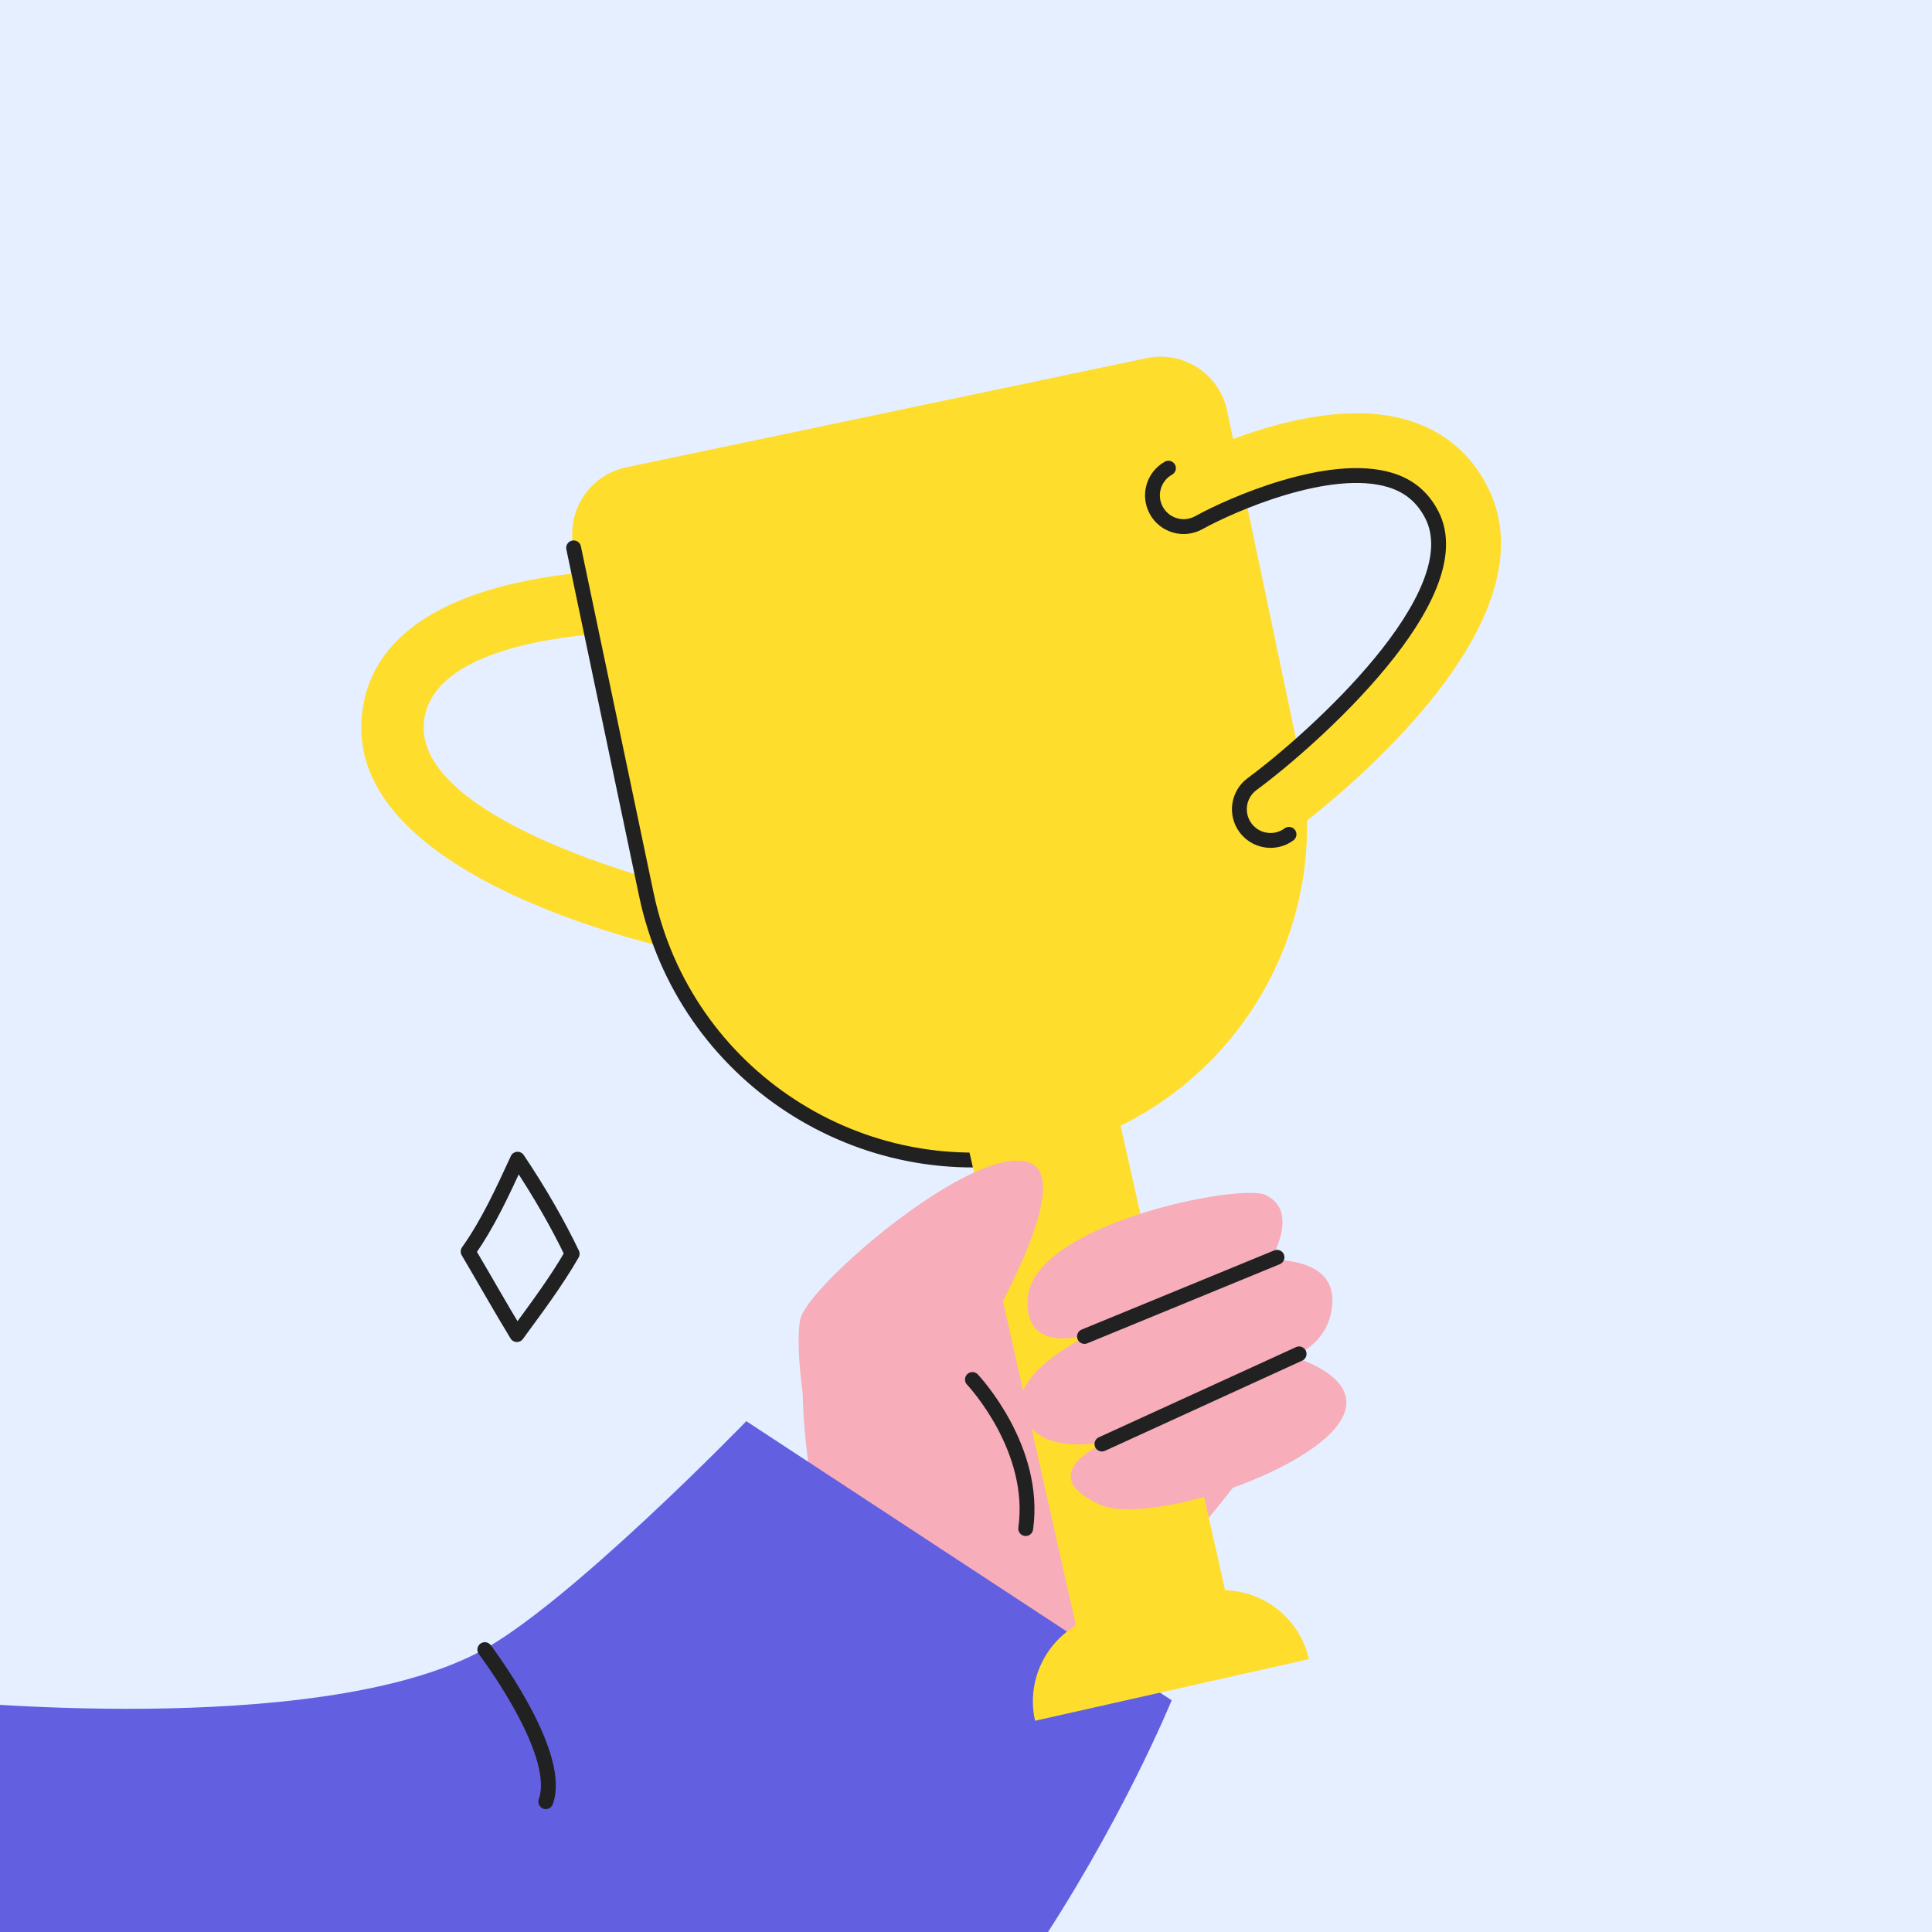 <?xml version="1.0" encoding="UTF-8"?> <svg xmlns="http://www.w3.org/2000/svg" width="260" height="260" viewBox="0 0 260 260" fill="none"><rect x="0" y="0" width="260" height="260" fill="#333333" stroke="none"/> <g clip-path="url(#clip0_686_680)"> <rect width="260" height="260" fill="#E5EFFF"></rect> <path d="M173.155 190.361C173.155 190.361 145.953 230.704 132.287 225.399C118.617 220.089 111.759 212.198 111.759 212.198C111.759 212.198 101.366 173.45 115.217 170.844C136.883 166.773 173.155 190.361 173.155 190.361Z" fill="#F7ADBA"></path> <path d="M157.677 228.813C157.677 228.813 130.571 295.565 85.095 309.647C34.855 325.201 9.538 302.73 9.538 302.73L-8.117 228.809C-8.117 228.809 42.02 233.997 64.357 222.388C76.289 216.18 100.436 191.257 100.436 191.257L157.677 228.813Z" fill="#6260E1"></path> <path d="M73.451 242.459C75.652 236.421 66.81 224.113 65.244 222" stroke="#212121" stroke-width="2" stroke-linecap="round"></path> <path d="M95.273 128.707C95.001 128.707 94.724 128.686 94.442 128.627C89.612 127.658 47.258 118.554 48.647 96.901C50.095 74.358 89.851 76.641 91.538 76.755C93.851 76.906 95.605 78.899 95.458 81.212C95.307 83.525 93.263 85.25 91.005 85.136C82.43 84.599 57.78 85.695 57.025 97.442C56.244 109.644 85.708 118.319 96.092 120.397C98.362 120.85 99.84 123.062 99.382 125.337C98.984 127.33 97.229 128.707 95.273 128.707Z" fill="#FFDD2D"></path> <path d="M140.187 155.144C164.472 150.049 180.027 126.234 174.932 101.945L165.14 55.273C164.103 50.328 159.251 47.16 154.302 48.196L84.273 62.891C79.329 63.931 76.16 68.779 77.197 73.728L86.988 120.4C92.084 144.685 115.903 160.24 140.187 155.144Z" fill="#FFDD2D"></path> <path d="M140.187 155.144C115.902 160.24 92.084 144.685 86.988 120.4L77.196 73.728" stroke="#212121" stroke-width="2" stroke-linecap="round"></path> <path d="M170.989 113.102C169.701 113.102 168.429 112.51 167.606 111.389C166.234 109.526 166.633 106.898 168.496 105.521C176.563 99.578 198.321 80.162 192.68 69.262C191.451 66.891 189.616 65.363 187.073 64.595C178.893 62.127 165.718 67.906 161.328 70.341C159.296 71.466 156.748 70.735 155.624 68.712C154.495 66.685 155.221 64.138 157.244 63.004C158.012 62.58 176.232 52.566 189.478 56.553C194.254 57.989 197.839 60.969 200.134 65.401C210.073 84.599 177.247 109.505 173.47 112.283C172.723 112.833 171.854 113.102 170.989 113.102Z" fill="#FFDD2D"></path> <path d="M157.244 63.004C155.221 64.138 154.495 66.685 155.624 68.712C156.748 70.735 159.296 71.466 161.328 70.341C165.718 67.906 178.893 62.127 187.073 64.595C189.616 65.363 191.451 66.891 192.68 69.262C198.321 80.162 176.563 99.578 168.496 105.521C166.633 106.898 166.234 109.526 167.606 111.389C168.429 112.51 169.701 113.102 170.989 113.102C171.854 113.102 172.723 112.833 173.47 112.283" stroke="#212121" stroke-width="2" stroke-linecap="round"></path> <path d="M145.241 220.73L165.362 216.201L148.258 140.191L128.137 144.719L145.241 220.73Z" fill="#FFDD2D"></path> <path d="M139.292 231.573L176.147 223.28C174.703 216.875 168.34 212.85 161.931 214.294L148.282 217.362C141.877 218.805 137.852 225.168 139.292 231.573Z" fill="#FFDD2D"></path> <path d="M128.024 187.149C128.024 187.149 145.891 159.494 138.626 156.505C131.36 153.521 108.553 173.072 107.692 177.584C106.828 182.095 108.822 192.588 108.822 192.588L128.024 187.149Z" fill="#F7ADBA"></path> <path d="M130.865 185.65C131.222 186.032 139.532 195.039 138.034 205.708" stroke="#212121" stroke-width="2" stroke-linecap="round"></path> <path d="M146.817 179.493C146.817 179.493 137.785 182.674 138.301 174.754C138.956 164.693 166.833 159.224 170.275 160.803C175.043 162.994 170.98 169.562 170.98 169.562C170.98 169.562 179.32 169.079 179.303 174.93C179.291 180.781 173.964 182.59 173.964 182.59C173.964 182.59 181.389 184.621 181.188 188.928C180.827 196.743 154.825 205.624 147.934 202.455C138.633 198.182 149.151 193.939 149.151 193.939C149.151 193.939 138.725 196.516 137.437 189.297C136.564 184.399 146.817 179.493 146.817 179.493Z" fill="#F7ADBA"></path> <path d="M145.945 179.853L171.854 169.201" stroke="#212121" stroke-width="2" stroke-linecap="round"></path> <path d="M148.292 194.333L174.826 182.199" stroke="#212121" stroke-width="2" stroke-linecap="round"></path> <path fill-rule="evenodd" clip-rule="evenodd" d="M77 168.733C74.825 172.516 72.132 176.089 69.562 179.605C67.314 175.918 65.198 172.14 63 168.425C65.706 164.624 67.702 160.225 69.653 156C72.662 160.482 75.11 164.801 77 168.733Z" stroke="#212121" stroke-width="2" stroke-miterlimit="1.5" stroke-linecap="round" stroke-linejoin="round"></path> </g> <defs> <clipPath id="clip0_686_680"> <rect width="260" height="260" fill="white"></rect> </clipPath> </defs> </svg> 